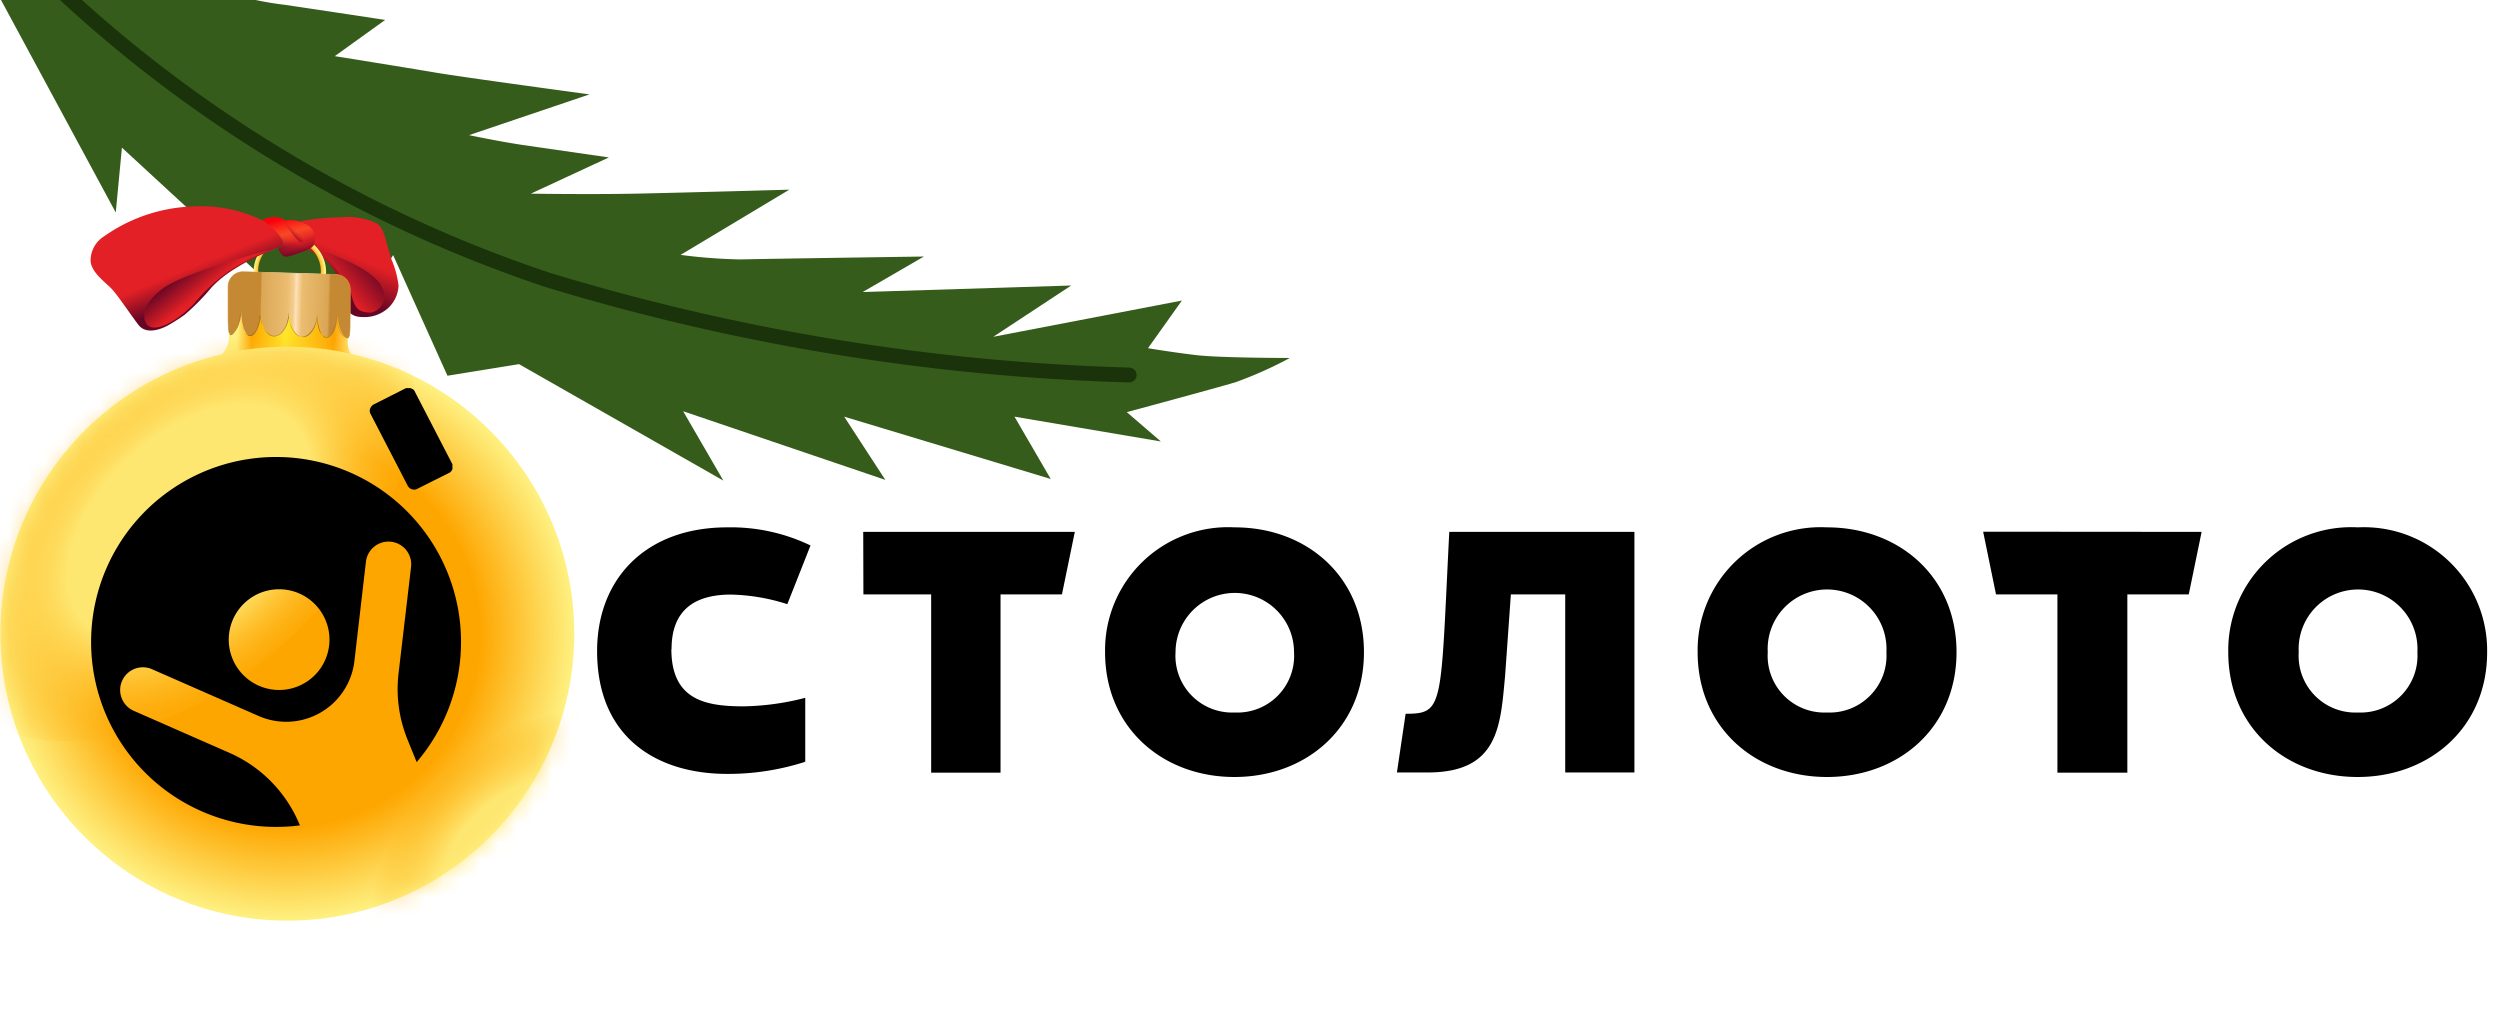 <svg xmlns="http://www.w3.org/2000/svg" fill="none" viewBox="0 0 138 56"><g clip-path="url(#clip0_2043_2)"><path fill="#365C1B" d="M14.32-3.75c-.24 0-9.21.39-9.21.39l-6 1.61 7.28 13.48.34-3.58 7.81 7.2 1.4 1 4.7-.48 1.06-1.79 3 6.66 3.95-.64 11.28 6.43-2.22-3.83 11.16 3.79L46.6 23 58 26.44 56 23l8.08 1.37-1.88-1.62s4.79-1.29 6-1.65a22.007 22.007 0 0 0 3-1.34s-3.85 0-5.19-.16c-1.34-.16-2.64-.38-2.64-.38l1.87-2.63-10.41 2 4.3-2.83-11.51.36L51 14.16s-9 .13-10.12.16a29.206 29.206 0 0 1-3.31-.25l6-3.6s-6 .17-8.53.22c-2.53.05-5.74 0-5.74 0l4.31-2L28.83 8c-1.37-.21-2.94-.54-2.94-.54l6.65-2.25S25.58 4.27 24 4c-1.58-.27-5.52-.9-5.52-.9l2.78-2S18.11.62 15.75.27a18 18 0 0 1-3.34-.72l1.91-3.3Z"/><path stroke="#1A330A" stroke-linecap="round" stroke-miterlimit="10" stroke-width=".82" d="M3.33-.54a73.46 73.46 0 0 0 26.93 16 121.998 121.998 0 0 0 32.07 5.24"/><path fill="#000" d="M130.16 29.11A6.79 6.79 0 0 0 123 36c0 4.18 3.19 6.89 7.14 6.89 3.95 0 7.15-2.71 7.15-6.89a6.808 6.808 0 0 0-4.405-6.463 6.801 6.801 0 0 0-2.725-.427Zm0 10.22a3.133 3.133 0 0 1-3.081-2.037A3.13 3.13 0 0 1 126.89 36a3.281 3.281 0 0 1 4.572-3.194A3.283 3.283 0 0 1 133.44 36c.027.44-.039.881-.193 1.294a3.153 3.153 0 0 1-1.796 1.823 3.148 3.148 0 0 1-1.291.213Zm-29.31-10.22A6.79 6.79 0 0 0 93.71 36c0 4.18 3.19 6.89 7.14 6.89 3.95 0 7.15-2.71 7.15-6.89s-3.19-6.89-7.15-6.89Zm0 10.22A3.132 3.132 0 0 1 97.58 36a3.28 3.28 0 1 1 6.55 0c.027.44-.039.881-.193 1.294a3.153 3.153 0 0 1-1.796 1.823 3.148 3.148 0 0 1-1.291.213ZM80 29.36h10.22v13.28H86.4v-9.83h-3l-.32 4.51c-.26 2.74-.34 5.32-4.27 5.32h-1.7l.48-3.24c2.14 0 1.92-.4 2.41-10.04Zm-11.85-.25A6.79 6.79 0 0 0 61 36c0 4.18 3.19 6.89 7.14 6.89 3.95 0 7.15-2.71 7.15-6.89s-3.17-6.89-7.13-6.89h-.01Zm0 10.22A3.13 3.13 0 0 1 64.89 36a3.27 3.27 0 1 1 6.54 0 3.13 3.13 0 0 1-3.27 3.33h-.01Zm-31.09-3.5c0 2.83 1.91 3.16 4 3.16a14.428 14.428 0 0 0 3.39-.47v3.53c-1.39.448-2.84.674-4.3.67-3.89 0-7.19-2-7.19-6.78 0-3.95 2.64-6.83 7.19-6.83a10.12 10.12 0 0 1 4.59 1l-1.28 3.24a10.898 10.898 0 0 0-3.16-.53c-2.15.02-3.23 1.02-3.23 3.01h-.01Zm10.59-6.47h11.68l-.71 3.45h-3.39v9.84H51.4v-9.84h-3.74l-.01-3.45Zm73.88 0-.71 3.45h-3.39v9.84h-3.86v-9.84h-3.39l-.71-3.46 12.06.01Z"/><path fill="url(#paint0_linear_2043_2)" d="M16.55 12.22A12.305 12.305 0 0 1 18.8 12a3.65 3.65 0 0 1 2 .33c.34.21.49.89.49.89s.26.91.32 1.1a5.3 5.3 0 0 1 .39 1.44 1.79 1.79 0 0 1-.57 1.24 1.94 1.94 0 0 1-1.43.5c-.75 0-1-.51-1.12-1.27a3.09 3.09 0 0 0-.88-1.85 8.64 8.64 0 0 0-1-.6l-.45-1.56Z"/><path fill="url(#paint1_linear_2043_2)" d="M20.47 17.26a.92.92 0 0 0 .62-1.37c-.44-1.15-3.43-2.08-3.43-2.08a9.43 9.43 0 0 1 1.7 2.32c.22.87.35 1.1 1.11 1.13Z"/><path fill="url(#paint2_radial_2043_2)" d="M15.93 17a1.999 1.999 0 1 1 .14-3.996A1.999 1.999 0 0 1 15.93 17Zm.1-3.77A1.73 1.73 0 1 0 17.71 15 1.74 1.74 0 0 0 16 13.23h.03Z"/><path stroke="url(#paint3_radial_2043_2)" stroke-miterlimit="10" stroke-width=".04" d="M19.33 17.35V16a.83.83 0 0 0-.81-.85L13.44 15a.829.829 0 0 0-.85.81v1.35c0 .74 0 1.34.16 1.34s.55-.58.57-1.32c0 .74.21 1.34.51 1.35.3.01.56-.58.58-1.32 0 .74.32 1.34.75 1.35.43.01.8-.57.82-1.31 0 .74.32 1.35.75 1.36.43.01.8-.58.82-1.31 0 .73.21 1.33.51 1.34.3.01.56-.58.58-1.32 0 .74.32 1.35.52 1.35s.15-.58.17-1.32Z"/><path fill="url(#paint4_linear_2043_2)" d="m19.58 19.87-7.44-.2a1.45 1.45 0 0 0 .5-1.06v-1.5l6.55.17v1.55c-.005.37.13.727.38 1l.01.04Z"/><path fill="url(#paint5_linear_2043_2)" d="M19.33 17.35V16a.83.83 0 0 0-.81-.85L13.44 15a.829.829 0 0 0-.85.81v1.35c0 .74 0 1.34.16 1.34s.55-.58.57-1.32c0 .74.21 1.34.51 1.35.3.01.56-.58.58-1.32 0 .74.32 1.34.75 1.35.43.01.8-.57.82-1.31 0 .74.32 1.35.75 1.36.43.01.8-.58.82-1.31 0 .73.21 1.33.51 1.34.3.01.56-.58.58-1.32 0 .74.32 1.35.52 1.35s.15-.58.17-1.32Z"/><path fill="#9B701F" d="M12.7 18.51c.44-.21.52-.86.57-1.31 0 1.72 1 1.74 1.09 0-.08.87.74 2 1.38.86.12-.254.184-.53.19-.81-.006.28.045.56.15.82.57 1.19 1.46.09 1.42-.78 0 .44 0 1.17.51 1.33.51-.13.54-.86.59-1.3 0 .45.08 1.1.51 1.34-.46-.21-.51-.89-.51-1.34 0 .74-.6 2.12-1 .73a2.807 2.807 0 0 1-.08-.76 2.002 2.002 0 0 1-.18.82c-.63 1.18-1.49 0-1.39-.86.06.89-.86 2-1.43.78a2.097 2.097 0 0 1-.14-.83c.003.26-.034.52-.11.77-.5 1.37-1.08 0-1-.79 0 .45-.11 1.11-.57 1.31v.02Z"/><path fill="url(#paint6_radial_2043_2)" d="M15.86 50.82c8.748 0 15.84-7.092 15.84-15.84 0-8.748-7.092-15.84-15.84-15.84C7.112 19.14.02 26.232.02 34.98c0 8.748 7.092 15.84 15.84 15.84Z"/><mask id="mask0_2043_2" width="32" height="32" x="0" y="19" maskUnits="userSpaceOnUse" style="mask-type:luminance"><path fill="#fff" d="M15.86 50.82c8.748 0 15.84-7.092 15.84-15.84 0-8.748-7.092-15.84-15.84-15.84C7.112 19.14.02 26.232.02 34.98c0 8.748 7.092 15.84 15.84 15.84Z"/></mask><g mask="url(#mask0_2043_2)"><path fill="url(#paint7_radial_2043_2)" d="M16.23 34.995c6.359-6.008 8.524-14.042 4.837-17.944-3.687-3.901-11.83-2.193-18.189 3.815-6.358 6.009-8.523 14.042-4.836 17.944 3.687 3.902 11.83 2.194 18.188-3.815Z"/><path fill="url(#paint8_radial_2043_2)" d="M28.841 47.44c3.838-3.627 5.144-8.476 2.917-10.833-2.226-2.356-7.142-1.326-10.98 2.3-3.837 3.627-5.143 8.476-2.917 10.833 2.227 2.356 7.143 1.326 10.98-2.3Z"/></g><path fill="url(#paint9_linear_2043_2)" d="M15.39 13.67s-5.33 1.5-6.39 2.25a1.79 1.79 0 0 0-1 1.91.88.88 0 0 0 1.05.11 7 7 0 0 0 2.6-2.22c.89-1.05 3.74-2.05 3.74-2.05Z"/><path fill="url(#paint10_linear_2043_2)" d="M14.54 12.2s-.11-.16.52-.2c.63-.04.55.2.71.17a1.72 1.72 0 0 1 .82.08c.4.13.71.35.76.7.036.161.036.329 0 .49 0 0 0 .25-.68.47-.68.22-.93.37-1.14.1-.21-.27-.14-.34-.14-.34a.23.23 0 0 0 .15-.05c.09-.07.06-.22 0-.38a1.922 1.922 0 0 0-.41-.54c-.24-.21-.59-.5-.59-.5Z"/><path fill="url(#paint11_linear_2043_2)" d="M14.54 12.2s-.11-.16.52-.2c.63-.04.55.2.71.17a1.72 1.72 0 0 1 .82.08c.4.13.71.35.76.7.036.161.036.329 0 .49 0 0 0 .25-.68.47-.68.22-.93.37-1.14.1-.21-.27-.14-.34-.14-.34a.23.23 0 0 0 .15-.05c.09-.07.06-.22 0-.38a1.922 1.922 0 0 0-.41-.54c-.24-.21-.59-.5-.59-.5Z"/><path fill="url(#paint12_linear_2043_2)" d="M14.54 12.2s-.11-.16.52-.2c.63-.04.55.2.71.17a1.72 1.72 0 0 1 .82.08c.4.13.71.35.76.7.036.161.036.329 0 .49 0 0 0 .25-.68.47-.68.22-.93.37-1.14.1-.21-.27-.14-.34-.14-.34a.23.23 0 0 0 .15-.05c.09-.07.06-.22 0-.38a1.922 1.922 0 0 0-.41-.54c-.24-.21-.59-.5-.59-.5Z"/><path fill="url(#paint13_linear_2043_2)" d="M14.54 12.2s-.11-.16.52-.2c.63-.04.55.2.71.17a1.72 1.72 0 0 1 .82.08c.4.13.71.35.76.7.036.161.036.329 0 .49 0 0 0 .25-.68.47-.68.22-.93.37-1.14.1-.21-.27-.14-.34-.14-.34a.23.23 0 0 0 .15-.05c.09-.07.06-.22 0-.38a1.922 1.922 0 0 0-.41-.54c-.24-.21-.59-.5-.59-.5Z"/><path fill="url(#paint14_linear_2043_2)" d="M16.19 12.19a1.81 1.81 0 0 0-.42 0c-.08 0-.1-.05-.2-.11.076.134.16.265.25.39.38.56.77 1 .88.88.11-.12-.13-.61-.51-1.16Z"/><path fill="url(#paint15_linear_2043_2)" d="M9.33 17.93s-1.15.71-1.69 0-1.15-1.65-1.49-2C5.81 15.58 5 15 5 14.37a1.58 1.58 0 0 1 .74-1.32 9 9 0 0 1 4.82-1.65 7.76 7.76 0 0 1 4 .8 3.82 3.82 0 0 1 1 1c.15.4 0 .38 0 .38-.91.325-1.781.748-2.6 1.26-.46.279-.884.615-1.26 1a12.805 12.805 0 0 1-1.5 1.53c-.49.35-.87.56-.87.56Z"/><path fill="url(#paint16_linear_2043_2)" d="M14.84 13.81S10.25 15 9 15.92c-1.25.92-1.18 1.82-.78 2.08.4.26 1.36-.1 2.47-1.21A10.093 10.093 0 0 1 12.58 15a14.61 14.61 0 0 1 2.26-1.19Z"/><path fill="#000" d="M16.55 45.55a7.41 7.41 0 0 0-3.9-4l-5.26-2.31a1.254 1.254 0 1 1 1-2.3l5.88 2.58a3.79 3.79 0 0 0 5.29-3L20.2 31a1.254 1.254 0 1 1 2.49.3L22 37.17a7.399 7.399 0 0 0 .51 3.69l.49 1.21a10.21 10.21 0 1 0-6.44 3.49l-.01-.01Zm-2.78-12.49a2.78 2.78 0 1 1 3.194 4.55 2.78 2.78 0 0 1-3.194-4.55Zm11.05-6.97L23 27a.38.38 0 0 1-.28 0 .37.37 0 0 1-.21-.18l-2.07-4a.34.34 0 0 1 0-.28.41.41 0 0 1 .18-.21l1.78-.9a.33.33 0 0 1 .14 0 .321.321 0 0 1 .14 0l.13.07a.27.27 0 0 1 .09.12l2.07 4a.33.33 0 0 1 0 .13c.01.05.01.1 0 .15a.473.473 0 0 1-.07.12.271.271 0 0 1-.08.07Z"/></g><defs><linearGradient id="paint0_linear_2043_2" x1="18.48" x2="19.88" y1="16.05" y2="12.66" gradientUnits="userSpaceOnUse"><stop stop-color="#660625"/><stop offset=".58" stop-color="#E22025"/></linearGradient><linearGradient id="paint1_linear_2043_2" x1="20.49" x2="17.6" y1="14.42" y2="16.83" gradientUnits="userSpaceOnUse"><stop stop-color="#660625"/><stop offset=".58" stop-color="#E22025"/></linearGradient><linearGradient id="paint4_linear_2043_2" x1="12.424" x2="19.862" y1="17.927" y2="18.124" gradientUnits="userSpaceOnUse"><stop offset=".09" stop-color="#FEF182"/><stop offset=".2" stop-color="#FEA600"/><stop offset=".45" stop-color="#FEE728"/><stop offset=".81" stop-color="#FEA200"/><stop offset=".95" stop-color="#FEF182"/></linearGradient><linearGradient id="paint5_linear_2043_2" x1="12.818" x2="19.596" y1="16.287" y2="16.466" gradientUnits="userSpaceOnUse"><stop offset=".23" stop-color="#C68933"/><stop offset=".24" stop-color="#DBA756"/><stop offset=".45" stop-color="#EBBD70"/><stop offset=".5" stop-color="#F4CD91"/><stop offset=".52" stop-color="#FFE1BA"/><stop offset=".57" stop-color="#EBBD70"/><stop offset=".78" stop-color="#DAA655"/><stop offset=".8" stop-color="#C68933"/></linearGradient><linearGradient id="paint9_linear_2043_2" x1="8.272" x2="15.58" y1="15.306" y2="15.5" gradientUnits="userSpaceOnUse"><stop stop-color="#512025"/><stop offset="1" stop-color="#EC2025"/></linearGradient><linearGradient id="paint10_linear_2043_2" x1="15.28" x2="16.2" y1="13.9" y2="12.39" gradientUnits="userSpaceOnUse"><stop stop-color="#660625"/><stop offset=".58" stop-color="#E22025"/></linearGradient><linearGradient id="paint11_linear_2043_2" x1="16.41" x2="15.93" y1="14.08" y2="12.52" gradientUnits="userSpaceOnUse"><stop stop-color="#660625"/><stop offset=".58" stop-color="#E22025" stop-opacity="0"/></linearGradient><linearGradient id="paint12_linear_2043_2" x1="16.03" x2="15.93" y1="12.17" y2="12.88" gradientUnits="userSpaceOnUse"><stop stop-color="#660625" stop-opacity=".3"/><stop offset=".58" stop-color="#E22025" stop-opacity="0"/></linearGradient><linearGradient id="paint13_linear_2043_2" x1="15.78" x2="16.22" y1="12" y2="13.46" gradientUnits="userSpaceOnUse"><stop stop-color="#FA000D"/><stop offset=".58" stop-color="#FF5225" stop-opacity=".8"/><stop offset="1" stop-color="#FF5225" stop-opacity="0"/></linearGradient><linearGradient id="paint14_linear_2043_2" x1="15.92" x2="16.33" y1="12.92" y2="12.46" gradientUnits="userSpaceOnUse"><stop stop-color="#660625"/><stop offset=".7" stop-color="#E22025" stop-opacity="0"/></linearGradient><linearGradient id="paint15_linear_2043_2" x1="11.21" x2="10.18" y1="16.24" y2="13.7" gradientUnits="userSpaceOnUse"><stop stop-color="#660625"/><stop offset=".58" stop-color="#E22025"/></linearGradient><linearGradient id="paint16_linear_2043_2" x1="10.49" x2="12.2" y1="14.63" y2="16.74" gradientUnits="userSpaceOnUse"><stop stop-color="#660625"/><stop offset=".58" stop-color="#E22025"/></linearGradient><radialGradient id="paint2_radial_2043_2" cx="0" cy="0" r="1" gradientTransform="rotate(-45 26.052 -11.823) scale(2.04)" gradientUnits="userSpaceOnUse"><stop offset=".09" stop-color="#FEF182"/><stop offset=".2" stop-color="#FEA600"/><stop offset=".45" stop-color="#FEE728"/><stop offset=".81" stop-color="#FEA200"/><stop offset=".95" stop-color="#FEF182"/></radialGradient><radialGradient id="paint3_radial_2043_2" cx="0" cy="0" r="1" gradientTransform="rotate(1.52 -609.166 619.061) scale(2.72)" gradientUnits="userSpaceOnUse"><stop stop-color="#DBA756"/><stop offset=".06" stop-color="#E2B268"/><stop offset=".19" stop-color="#EEC68C"/><stop offset=".31" stop-color="#F7D5A5"/><stop offset=".42" stop-color="#FDDEB5"/><stop offset=".51" stop-color="#FFE1BA"/><stop offset="1" stop-color="#DAA655"/></radialGradient><radialGradient id="paint6_radial_2043_2" cx="0" cy="0" r="1" gradientTransform="translate(15.86 34.98) scale(15.84)" gradientUnits="userSpaceOnUse"><stop offset=".67" stop-color="#FEA600"/><stop offset="1" stop-color="#FEF182"/></radialGradient><radialGradient id="paint7_radial_2043_2" cx="0" cy="0" r="1" gradientTransform="matrix(11.513 -10.879 6.636 7.023 10.426 28.852)" gradientUnits="userSpaceOnUse"><stop offset=".5" stop-color="#FEE771"/><stop offset="1" stop-color="#FEA600" stop-opacity="0"/></radialGradient><radialGradient id="paint8_radial_2043_2" cx="0" cy="0" r="1" gradientTransform="matrix(-6.948 6.566 -4.005 -4.239 28.426 47.015)" gradientUnits="userSpaceOnUse"><stop offset=".5" stop-color="#FEE771"/><stop offset="1" stop-color="#FEA600" stop-opacity="0"/></radialGradient><clipPath id="clip0_2043_2"><path fill="#fff" d="M0 0h138v56H0z"/></clipPath></defs></svg>